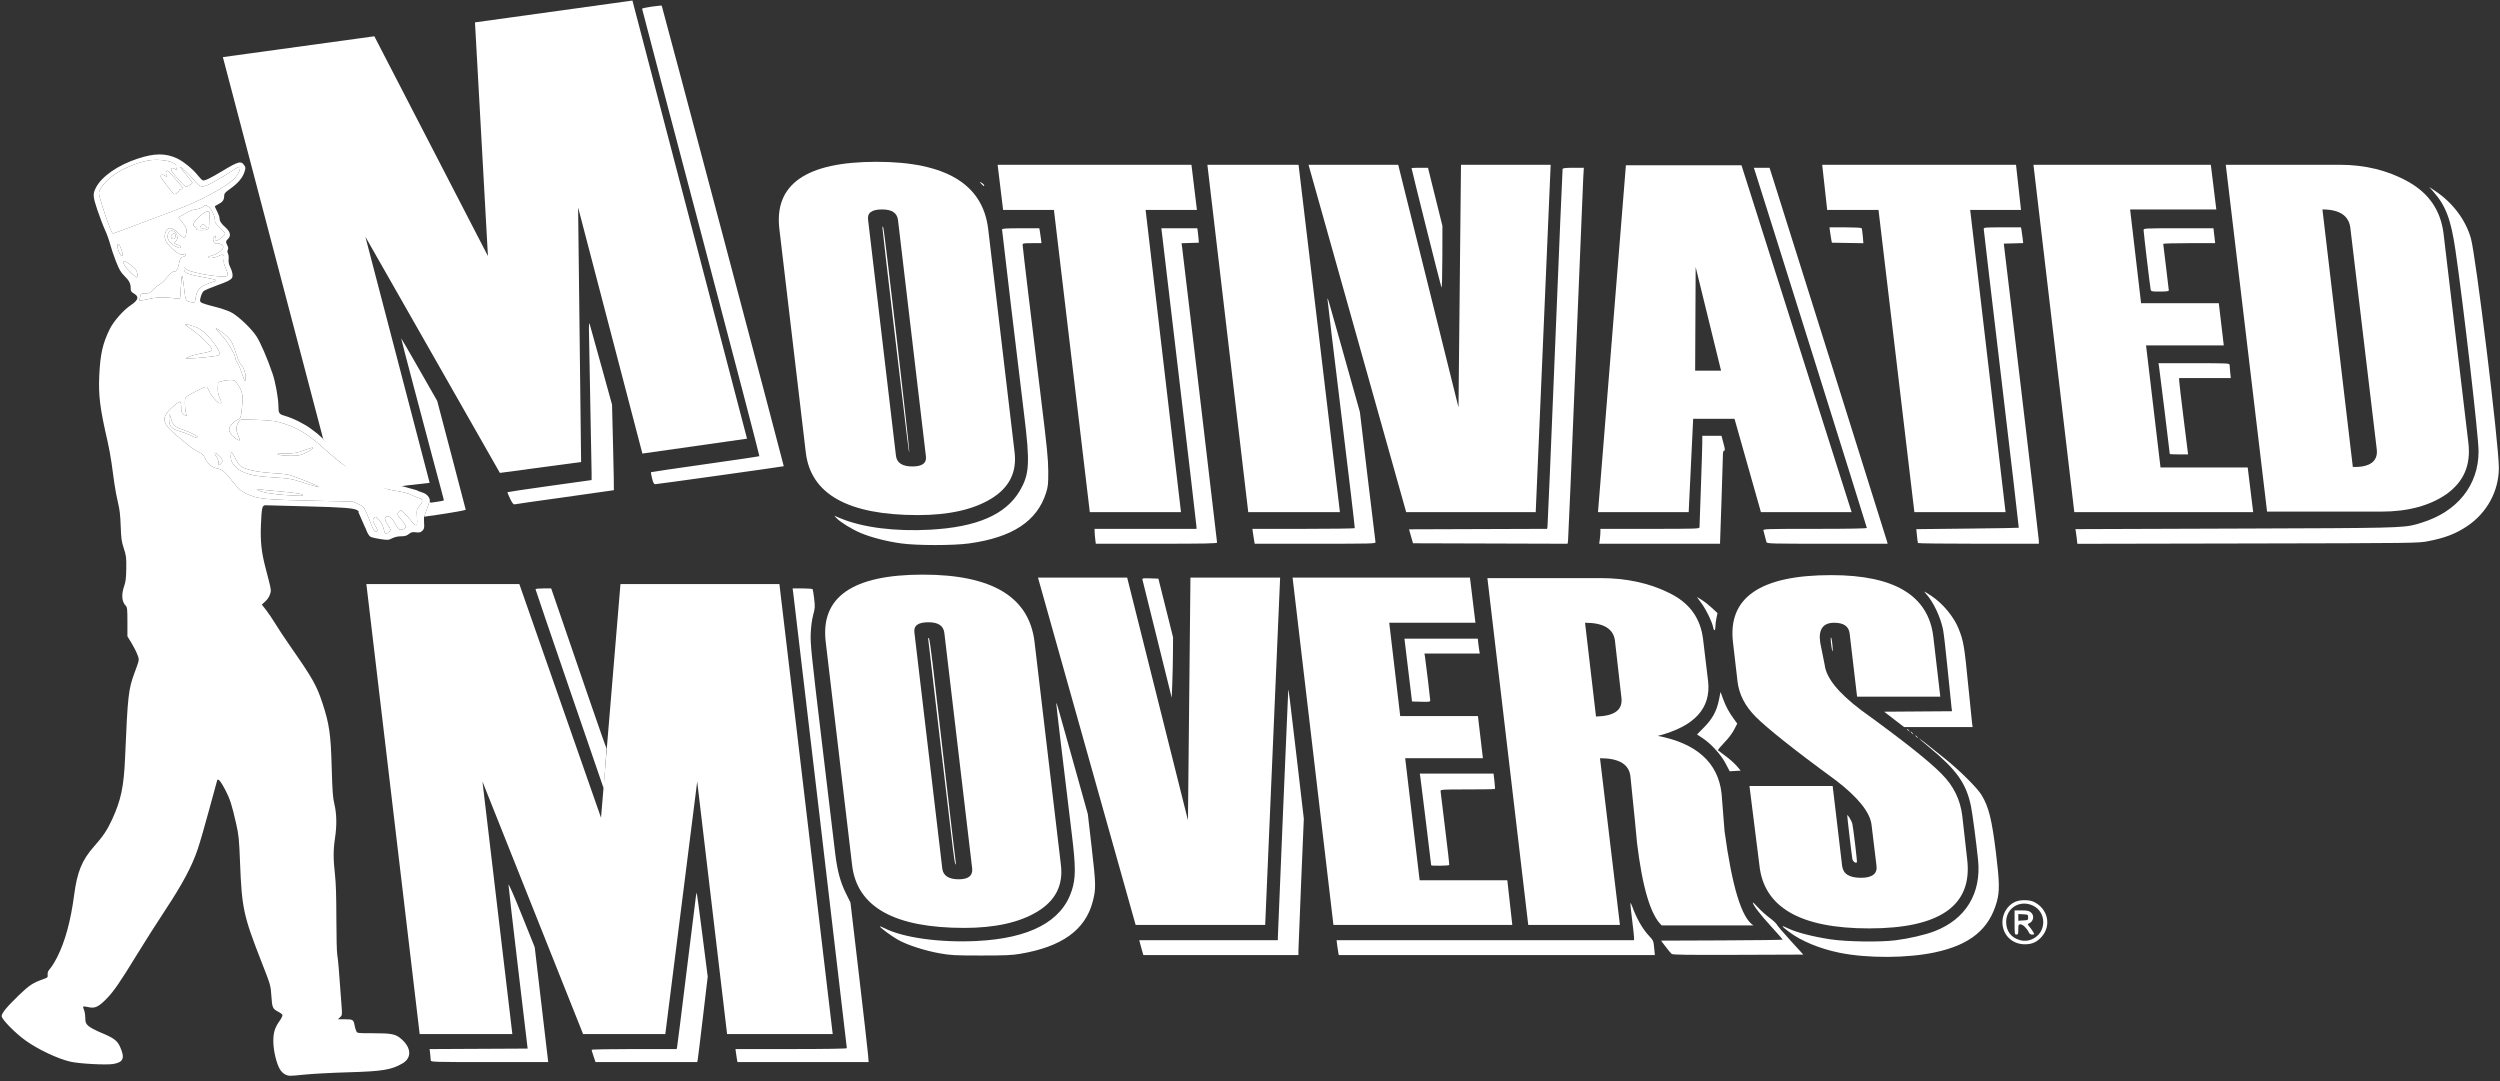 <svg xmlns="http://www.w3.org/2000/svg" width="504" height="218" viewBox="0 0 504 218" fill="none"><rect x="0" y="0" width="504" height="218" fill="#333333" stroke="none"/><path fill-rule="evenodd" clip-rule="evenodd" d="M129.506 91.438L150.599 88.437L127.497 0.111L95.757 4.512L98.368 51.626L75.467 7.313L44.932 11.514L65.139 88.437L73.659 99.053L81.951 97.872L86.616 97.34L73.659 47.725L100.779 95.339L117.151 93.138L116.548 41.823L129.506 91.438Z" fill="white"></path><path d="M162.451 91.238L157.128 46.225C156.023 37.122 162.552 32.621 176.714 32.621C190.676 32.621 198.109 37.122 199.214 46.125L204.537 91.138C205.039 95.239 203.432 98.34 199.816 100.541C196.2 102.741 191.279 103.842 185.051 103.842C170.989 103.842 163.456 99.641 162.451 91.238ZM186.658 91.938L181.033 44.324C180.832 42.924 179.828 42.224 177.819 42.224C175.71 42.224 174.806 42.924 175.007 44.324L180.632 91.938C180.832 93.339 181.937 94.039 183.946 94.039C185.955 94.039 186.859 93.339 186.658 91.938Z" fill="white"></path><path d="M241.3 42.324H230.954L238.085 103.242H219.704L212.472 42.324H202.227L201.122 33.221H240.195L241.3 42.324Z" fill="white"></path><path d="M270.127 103.242H251.645L243.409 33.221H261.79L270.127 103.242Z" fill="white"></path><path d="M312.615 33.221L309.601 103.242H283.486L263.799 33.221H281.879L294.033 82.135L294.535 33.221H312.615Z" fill="white"></path><path d="M373.283 103.242H355.002L349.678 84.436H341.342L340.438 103.242H322.157L327.782 33.321H351.085L373.283 103.242ZM346.966 74.733L341.844 53.827L341.743 74.733H346.966Z" fill="white"></path><path d="M407.434 42.324H397.188L404.32 103.242H385.939L378.707 42.324H368.361L367.356 33.221H406.429L407.434 42.324Z" fill="white"></path><path d="M454.24 103.242H418.181L409.945 33.221H445.703L446.808 42.224H429.431L431.64 61.129H447.31L448.314 69.632H432.645L435.558 94.239H453.135L454.24 103.242Z" fill="white"></path><path d="M457.053 103.242L448.716 33.221H471.718C476.74 33.221 481.36 34.321 485.478 36.622C489.597 38.922 492.007 42.324 492.61 47.025L497.632 89.338C498.134 93.739 496.728 97.04 493.313 99.54C489.898 101.941 485.478 103.142 480.054 103.142H457.053V103.242ZM479.15 90.538L473.827 45.925C473.526 43.524 471.718 42.224 468.202 42.224L474.329 94.139C477.845 94.239 479.452 92.939 479.15 90.538Z" fill="white"></path><path d="M167.875 208.473H146.581L140.555 157.558L134.126 208.473H117.553L97.263 157.558L103.29 208.473H84.607L73.86 117.746H104.696L121.169 164.86L125.086 117.746H157.128L167.875 208.473Z" fill="white"></path><path d="M171.793 174.463L166.469 129.449C165.364 120.347 171.893 115.845 186.056 115.845C200.017 115.845 207.45 120.347 208.555 129.349L213.878 174.363C214.381 178.464 212.774 181.565 209.158 183.766C205.542 185.966 200.62 187.066 194.392 187.066C180.33 187.066 172.797 182.865 171.793 174.463ZM195.999 175.163L190.375 127.549C190.174 126.148 189.169 125.448 187.16 125.448C185.051 125.448 184.147 126.148 184.348 127.549L189.973 175.163C190.174 176.563 191.279 177.264 193.287 177.264C195.196 177.264 196.1 176.563 195.999 175.163Z" fill="white"></path><path d="M258.074 116.445L255.06 186.466H228.945L209.258 116.445H227.237L239.492 165.36L239.994 116.445H258.074Z" fill="white"></path><path d="M304.88 186.466H268.821L260.585 116.445H296.343L297.448 125.548H280.071L282.281 144.354H297.95L298.954 152.856H283.285L286.198 177.463H303.876L304.88 186.466Z" fill="white"></path><path d="M353.495 186.566H335.014C332.804 184.565 331.096 178.964 329.991 169.661V169.561L329.59 165.36C328.987 159.558 328.686 156.557 328.686 156.457C328.384 154.056 326.375 152.856 322.559 152.856L326.576 186.466H308.095L299.858 116.545H322.659C327.882 116.545 332.502 117.546 336.52 119.546C340.638 121.547 342.848 124.648 343.35 128.949L344.355 137.351C344.958 142.753 341.643 146.454 334.21 148.355C342.045 149.855 346.364 153.756 347.067 159.958L347.669 167.56C349.176 178.664 351.085 185.066 353.495 186.566ZM326.878 140.652L325.572 129.149C325.271 126.748 323.262 125.548 319.545 125.548L321.755 144.454C325.471 144.354 327.179 143.153 326.878 140.652Z" fill="white"></path><path d="M352.692 158.458H369.466L371.374 174.563C371.575 176.163 372.78 176.963 375.191 176.963C377.401 176.963 378.506 176.163 378.305 174.563L377.3 166.26C376.999 163.759 374.588 160.758 370.169 157.357C361.531 151.056 356.207 146.754 353.998 144.554C351.788 142.353 350.582 139.952 350.281 137.352L349.377 129.549C348.272 120.447 354.902 115.945 369.165 115.945C381.921 115.945 388.751 120.046 389.755 128.349L391.162 140.452H374.388L372.881 127.649C372.68 126.248 371.676 125.548 369.767 125.548C367.557 125.548 366.553 126.848 366.955 129.549L367.859 134.051C368.16 136.651 370.571 139.652 375.191 143.153C383.628 149.255 389.052 153.556 391.463 156.057C393.874 158.458 395.179 161.259 395.581 164.36L396.586 173.262C397.691 182.565 391.061 187.166 376.798 187.166C363.037 187.166 355.605 182.965 354.701 174.463L352.692 158.458Z" fill="white"></path><path fill-rule="evenodd" clip-rule="evenodd" d="M34.697 32.742C35.318 33.008 35.569 33.213 35.498 33.397C35.442 33.544 35.486 33.833 35.597 34.039C35.793 34.405 35.786 34.406 35.304 34.092C34.945 33.858 34.752 33.826 34.602 33.975C34.349 34.227 34.581 34.6 35.967 36.17C37.375 37.766 37.462 37.812 38.185 37.356C38.516 37.148 38.786 36.916 38.786 36.842C38.786 36.767 38.235 36.046 37.561 35.239C36.888 34.432 36.336 33.735 36.336 33.689C36.336 33.423 38.073 35.046 39.032 36.21C40.269 37.71 40.583 37.83 41.868 37.295C42.684 36.956 45.443 35.354 46.928 34.358C47.518 33.962 48.091 33.637 48.2 33.637C48.762 33.637 48.021 35.285 47.049 36.198C45.544 37.61 41.23 40.008 37.338 41.595C36.186 42.064 32.542 43.453 29.24 44.682C25.938 45.91 23.102 46.971 22.936 47.039C22.704 47.135 22.54 46.917 22.209 46.075C21.251 43.635 19.938 39.523 19.938 38.961C19.938 38.245 20.924 36.921 22.328 35.752C24.161 34.224 27.572 32.718 30.079 32.329C31.569 32.098 33.62 32.282 34.697 32.742ZM33.517 35.145C33.406 34.97 33.415 34.781 33.543 34.629C33.653 34.496 33.771 34.388 33.804 34.388C33.937 34.388 36.902 37.82 36.902 37.975C36.902 38.065 36.732 38.14 36.525 38.14C36.317 38.14 36.145 38.245 36.142 38.374C36.133 38.696 35.315 39.263 35.081 39.109C34.727 38.875 32.378 35.806 32.378 35.576C32.378 35.172 32.759 35.097 33.234 35.408C33.714 35.72 33.82 35.621 33.517 35.145Z" fill="white"></path><path fill-rule="evenodd" clip-rule="evenodd" d="M42.043 41.705C42.66 42.188 43.31 43.526 43.31 44.312C43.31 44.811 43.505 45.112 44.347 45.917C44.917 46.463 45.383 46.979 45.383 47.065C45.383 47.424 44.151 48.458 43.724 48.458C43.323 48.458 43.284 48.398 43.396 47.942C43.517 47.451 43.507 47.442 43.191 47.752C42.924 48.013 42.895 48.18 43.046 48.596C43.199 49.02 43.331 49.104 43.764 49.058C44.302 48.999 45.006 49.453 45.006 49.858C45.006 50.306 43.763 51.252 42.886 51.47C42.393 51.592 41.991 51.767 41.991 51.858C41.991 52.16 43.22 52.028 43.975 51.645C45 51.125 45.27 51.268 45.136 52.261C45.053 52.871 45.14 53.303 45.511 54.127C46.228 55.718 46.105 55.857 44.106 55.71C41.527 55.52 38.076 54.755 37.541 54.255C37.091 53.835 37.09 53.835 37.09 54.228C37.09 55.06 37.751 55.311 41.94 56.069C43.69 56.386 43.943 56.563 42.982 56.799C42.696 56.869 41.969 57.146 41.366 57.414C40.134 57.961 39.623 58.688 39.417 60.183C39.292 61.093 39.234 61.124 38.193 60.836C38.189 60.835 38.184 60.833 38.18 60.832C37.966 60.773 37.811 60.73 37.692 60.64C37.375 60.402 37.31 59.832 37.07 57.748C37.069 57.732 37.067 57.715 37.065 57.698C36.931 56.537 36.768 55.587 36.702 55.587C36.636 55.587 36.531 56.611 36.467 57.862C36.404 59.113 36.321 60.168 36.283 60.206C36.244 60.244 35.498 60.184 34.625 60.072C32.87 59.848 31.203 59.952 29.397 60.397C28.742 60.558 28.172 60.656 28.13 60.614C28.088 60.572 28.14 60.226 28.245 59.845C28.431 59.175 28.466 59.152 29.299 59.152C30.056 59.152 30.242 59.064 30.845 58.422C31.221 58.02 31.784 57.563 32.095 57.407C32.406 57.251 33.127 56.573 33.697 55.9C34.412 55.056 34.833 54.704 35.053 54.766C35.459 54.88 35.889 54.234 36.064 53.242C36.249 52.202 36.439 51.897 36.991 51.759C37.253 51.694 37.467 51.511 37.467 51.353C37.467 51.141 37.386 51.111 37.153 51.241C36.603 51.547 35.73 51.127 34.593 50.008C33.288 48.722 32.989 47.964 33.354 46.866C33.769 45.62 34.751 45.725 36.127 47.16C37.141 48.218 37.358 48.171 37.571 46.845C37.693 46.086 37.587 45.88 36.101 44.005C35.971 43.841 36.021 43.735 36.268 43.645C36.461 43.574 37.045 43.249 37.566 42.921C38.15 42.554 38.864 42.286 39.426 42.223C39.927 42.167 40.561 41.947 40.834 41.736C41.458 41.252 41.464 41.252 42.043 41.705ZM38.975 45.292C38.975 44.823 40.067 43.597 41.022 42.994C42.077 42.328 42.403 42.501 42.249 43.645C42.191 44.074 42.15 44.755 42.159 45.158C42.181 46.198 41.942 46.395 40.648 46.395C39.779 46.395 39.54 46.333 39.54 46.107C39.54 45.949 39.413 45.771 39.258 45.712C39.102 45.653 38.975 45.464 38.975 45.292ZM33.885 47.147C34.01 46.847 34.252 46.571 34.423 46.531C35.512 46.282 36.276 48.074 35.347 48.697C34.924 48.979 34.926 48.982 35.712 49.298C36.247 49.513 36.468 49.701 36.398 49.882C36.315 50.096 36.104 50.047 35.326 49.632C34.102 48.979 33.532 47.996 33.885 47.147Z" fill="white"></path><path d="M26.112 53.246C26.654 53.609 27.235 54.117 27.405 54.374C27.716 54.846 27.817 55.687 27.591 55.913C27.431 56.072 25.453 54.14 25.107 53.486C24.534 52.404 24.771 52.347 26.112 53.246Z" fill="white"></path><path d="M24.504 50.413C24.876 51.555 24.843 51.853 24.386 51.475C24.053 51.2 23.546 49.771 23.662 49.434C23.825 48.957 24.153 49.339 24.504 50.413Z" fill="white"></path><path d="M39.516 65.951C40.689 66.384 42.268 67.869 43.484 69.681C44.269 70.852 44.424 71.406 44.031 71.648C43.769 71.809 39.441 72.266 38.221 72.261L37.373 72.258L38.175 71.903C38.617 71.708 39.507 71.453 40.154 71.337C42.072 70.993 42.745 70.783 42.745 70.528C42.745 69.888 40.118 67.361 37.985 65.949C37.597 65.691 37.279 65.443 37.279 65.397C37.279 65.263 38.419 65.545 39.516 65.951Z" fill="white"></path><path d="M45.86 67.894C46.667 68.697 46.879 69.113 47.63 71.379C47.961 72.378 48.368 73.306 48.534 73.443C49.021 73.844 49.521 75.129 49.526 75.99C49.528 76.428 49.465 76.787 49.385 76.787C49.305 76.787 49.037 76.138 48.79 75.345C48.542 74.552 48.141 73.612 47.898 73.255C47.655 72.899 47.457 72.46 47.457 72.28C47.457 71.54 45.909 68.91 44.723 67.635C44.05 66.911 43.498 66.264 43.498 66.197C43.498 66.001 45.154 67.191 45.86 67.894Z" fill="white"></path><path fill-rule="evenodd" clip-rule="evenodd" d="M47.724 77.219C48.698 78.491 49.019 79.53 48.888 80.99C48.884 81.032 48.88 81.074 48.876 81.115C48.658 83.538 48.607 84.101 48.298 84.373C48.204 84.455 48.086 84.51 47.933 84.583C47.925 84.587 47.916 84.591 47.907 84.595C47.557 84.76 47.009 85.192 46.689 85.555C46.05 86.28 46.048 86.794 46.684 87.668C47.04 88.159 48.164 88.903 48.317 88.75C48.366 88.702 48.236 88.291 48.029 87.837C47.823 87.383 47.651 86.771 47.649 86.477C47.643 85.708 48.17 84.717 48.648 84.598C48.874 84.542 50.513 84.571 52.291 84.663C55.15 84.809 55.728 84.897 57.286 85.415C60.263 86.404 62.069 87.531 65.268 90.389C68.895 93.629 71.35 95.386 74.786 97.197C76.992 98.36 77.885 98.661 80.216 99.026C81.35 99.203 82.4 99.497 82.985 99.8C83.504 100.069 84.182 100.343 84.493 100.411C85.29 100.583 85.319 101.162 84.575 102.006C83.983 102.677 83.976 102.706 84.059 104.276C84.133 105.675 84.105 105.866 83.825 105.866C83.651 105.866 83.286 105.548 83.016 105.16C82.745 104.771 82.139 104.077 81.67 103.618L80.815 102.784L79.986 103.609L80.405 104.128C81.938 106.024 81.973 106.091 81.638 106.459C81.466 106.649 81.105 106.803 80.836 106.801C80.436 106.799 80.243 106.606 79.774 105.738C79.131 104.546 78.419 103.91 77.934 104.095C77.459 104.277 77.55 104.918 78.183 105.847C78.492 106.302 78.745 106.739 78.745 106.819C78.745 106.899 78.513 107.146 78.23 107.367C78.217 107.378 78.203 107.389 78.19 107.399C77.986 107.559 77.861 107.657 77.762 107.636C77.603 107.601 77.511 107.262 77.273 106.381C77.263 106.345 77.254 106.309 77.243 106.272C77.123 105.825 76.741 105.152 76.397 104.778C75.855 104.19 75.729 104.131 75.467 104.348C75.052 104.691 75.093 105.078 75.639 105.96C76.198 106.863 76.226 107.179 75.745 107.179C75.47 107.179 75.265 106.858 74.877 105.819C74.598 105.071 74.127 103.928 73.831 103.279C73.332 102.188 73.21 102.062 72.211 101.607L71.13 101.114L64.147 100.969C53.078 100.738 51.911 100.618 49.562 99.47C48.622 99.01 48.144 98.606 47.3 97.559C45.189 94.938 44.913 94.691 43.814 94.446C42.645 94.185 41.859 93.524 41.329 92.353C41.05 91.738 40.761 91.469 39.929 91.051C38.895 90.531 38.592 90.303 35.635 87.819C33.088 85.68 32.644 84.643 33.668 83.236C34.352 82.296 36.079 80.85 36.332 81.006C36.438 81.071 36.525 81.577 36.525 82.131C36.525 82.998 36.595 83.193 37.025 83.53C37.3 83.745 37.553 83.893 37.587 83.859C37.621 83.825 37.566 83.508 37.464 83.154C37.362 82.801 37.279 81.984 37.279 81.34C37.279 80.188 37.291 80.161 37.992 79.72C38.852 79.18 40.803 78.196 41.345 78.029C41.675 77.927 41.806 78.061 42.193 78.891C42.686 79.951 43.888 81.29 44.347 81.29C44.718 81.29 44.704 81.13 44.243 80.093C43.966 79.469 43.873 78.921 43.913 78.151L43.97 77.079L44.724 76.854C45.138 76.73 45.876 76.622 46.363 76.614C47.152 76.601 47.301 76.667 47.724 77.219ZM36.186 86.928C34.55 86.444 34.076 85.884 34.075 84.432C34.075 83.942 34.114 83.541 34.161 83.541C34.209 83.541 34.345 83.899 34.464 84.337C34.827 85.679 35.248 86.085 36.828 86.614C38.352 87.124 39.917 87.945 39.917 88.234C39.917 88.432 39.377 88.255 38.275 87.696C37.882 87.498 36.942 87.152 36.186 86.928ZM57.635 91.422C59.379 91.403 59.815 91.326 61.31 90.776C62.243 90.433 63.048 90.191 63.1 90.239C63.246 90.373 62.544 90.851 61.404 91.395C60.488 91.832 60.148 91.888 58.483 91.876C57.446 91.868 56.386 91.768 56.127 91.653C55.741 91.482 56.013 91.44 57.635 91.422ZM46.514 92.08C46.514 91.649 46.571 91.238 46.641 91.169C46.711 91.099 47.005 91.529 47.295 92.123C48.195 93.968 48.49 94.216 50.385 94.729C51.541 95.042 53.026 95.25 55.09 95.39C58.078 95.591 58.13 95.603 60.688 96.592C62.109 97.141 63.508 97.719 63.798 97.877L64.326 98.164L63.666 98.045C63.303 97.979 62.031 97.6 60.839 97.202C58.947 96.571 58.324 96.456 55.938 96.296C52.367 96.056 51.53 95.955 50.284 95.614C48.015 94.994 46.514 93.586 46.514 92.08ZM43.687 92.171C43.484 91.913 43.316 91.586 43.314 91.444C43.311 91.229 43.365 91.228 43.64 91.435C44.918 92.399 45.128 92.959 44.441 93.578C44.071 93.911 44.064 93.906 44.06 93.279C44.057 92.927 43.89 92.429 43.687 92.171ZM58.106 99.844C55.115 99.671 52.571 99.232 52.025 98.794C51.719 98.548 51.723 98.537 52.074 98.627C52.282 98.68 54.02 98.858 55.938 99.022C59.973 99.367 61.359 99.616 61.012 99.935C60.968 99.974 59.661 99.933 58.106 99.844Z" fill="white"></path><path d="M35.363 47.733C35.32 48.03 35.175 48.177 34.925 48.177C34.43 48.177 34.312 47.523 34.751 47.204C35.172 46.897 35.448 47.135 35.363 47.733Z" fill="white"></path><path d="M41.614 45.861C41.614 45.948 41.317 46.019 40.954 46.019C40.213 46.019 40.156 45.92 40.608 45.423C40.9 45.101 40.944 45.099 41.267 45.39C41.458 45.562 41.614 45.774 41.614 45.861Z" fill="white"></path><path fill-rule="evenodd" clip-rule="evenodd" d="M129.446 1.764C129.446 1.678 130.315 1.486 131.378 1.338C132.441 1.189 133.352 1.099 133.403 1.138C133.484 1.201 158.05 93.898 158.009 93.989C157.982 94.047 132.501 97.612 132.112 97.612C131.831 97.612 131.691 97.362 131.459 96.444C131.296 95.802 131.2 95.24 131.246 95.195C131.291 95.15 136.203 94.426 142.16 93.586C148.118 92.747 153.036 92.016 153.09 91.962C153.144 91.908 147.846 71.627 141.317 46.892C134.788 22.157 129.446 1.849 129.446 1.764ZM290.589 57.932C290.453 57.635 284.566 34.136 284.566 33.89C284.566 33.854 285.313 33.825 286.224 33.825H287.882L290.794 45.55L290.777 51.929C290.767 55.931 290.697 58.168 290.589 57.932ZM313.504 70.033C314.3 50.377 314.982 34.188 315.02 34.059C315.07 33.89 315.672 33.825 317.196 33.825H319.303L319.188 35.748C319.125 36.805 318.429 53.585 317.642 73.035C316.855 92.485 316.17 108.674 316.118 109.01L316.025 109.621L284.861 109.525L284.059 106.71L311.89 106.614L311.973 106.193C312.019 105.962 312.708 89.69 313.504 70.033ZM376.357 106.43C376.357 106.276 354.703 37.224 353.838 34.622L353.574 33.825H356.739L357.679 36.78C359.664 43.018 380.336 108.796 380.438 109.196L380.545 109.618H368.38C356.956 109.618 356.209 109.598 356.119 109.29C356.067 109.11 355.928 108.582 355.813 108.118C355.697 107.653 355.559 107.125 355.506 106.945C355.416 106.635 355.998 106.617 365.884 106.617C372.715 106.617 376.357 106.552 376.357 106.43ZM33.517 35.145C33.406 34.97 33.415 34.781 33.543 34.629C33.653 34.496 33.771 34.388 33.804 34.388C33.937 34.388 36.902 37.82 36.902 37.975C36.902 38.065 36.732 38.14 36.525 38.14C36.317 38.14 36.145 38.245 36.142 38.374C36.133 38.696 35.315 39.263 35.081 39.109C34.727 38.875 32.378 35.806 32.378 35.576C32.378 35.172 32.759 35.097 33.234 35.408C33.714 35.72 33.82 35.621 33.517 35.145ZM198.387 37.495C198.343 37.539 198.101 37.353 197.85 37.082C197.415 36.611 197.413 36.598 197.807 36.802C198.245 37.029 198.522 37.36 198.387 37.495ZM495.013 50.414C494.099 44.189 493.072 41.477 490.549 38.618L489.729 37.69L490.954 38.511C494.462 40.862 497.051 44.294 498.124 48.012C499.123 51.472 503.771 89.578 503.771 94.304C503.771 99.021 501.338 103.464 497.298 106.129C495.008 107.639 492.888 108.45 489.54 109.098C487.477 109.498 487.303 109.5 453.131 109.566L418.794 109.633L418.676 108.547C418.611 107.95 418.521 107.283 418.476 107.066L418.395 106.672L450.575 106.561L453.214 106.552C481.611 106.456 484.427 106.446 487.044 105.722C487.332 105.642 487.618 105.553 487.935 105.455L487.937 105.455L487.944 105.452C488.028 105.426 488.114 105.4 488.203 105.372C495.425 103.151 499.696 97.784 499.68 90.951C499.672 87.888 496.608 61.265 495.013 50.414ZM38.975 45.292C38.975 44.823 40.067 43.597 41.022 42.994C42.077 42.328 42.403 42.501 42.249 43.645C42.191 44.074 42.15 44.755 42.159 45.158C42.181 46.198 41.942 46.395 40.648 46.395C39.779 46.395 39.54 46.333 39.54 46.107C39.54 45.949 39.413 45.771 39.258 45.712C39.102 45.653 38.975 45.464 38.975 45.292ZM40.954 46.019C41.317 46.019 41.614 45.948 41.614 45.861C41.614 45.774 41.458 45.562 41.267 45.39C40.944 45.099 40.9 45.101 40.608 45.423C40.156 45.92 40.213 46.019 40.954 46.019ZM180.234 66.099C178.942 55.215 177.892 46.14 177.899 45.931C177.911 45.552 177.912 45.552 178.082 45.926C178.283 46.369 183.404 90.556 183.307 91.013L183.303 91.036C183.295 91.072 183.289 91.105 183.28 91.106C183.202 91.112 182.934 88.855 180.411 67.596L180.234 66.099ZM369.178 48.271C369.108 47.91 369 47.213 368.938 46.723L368.825 45.832H372.014C373.769 45.832 375.252 45.909 375.31 46.003C375.369 46.097 375.471 46.817 375.538 47.602L375.659 49.031L369.306 48.927L369.178 48.271ZM403.482 76.412C401.524 59.954 399.921 46.341 399.92 46.16C399.917 45.858 400.221 45.832 403.672 45.832H407.427L407.528 46.348C407.584 46.631 407.685 47.346 407.753 47.936L407.875 49.008L403.965 49.115L407.494 78.757C409.434 95.06 411.026 108.673 411.03 109.009L411.038 109.618H398.892C392.211 109.618 386.709 109.555 386.665 109.478C386.62 109.4 386.527 108.738 386.457 108.006L386.33 106.676L396.628 106.566C402.292 106.506 406.952 106.429 406.984 106.396C407.016 106.363 405.44 92.87 403.482 76.412ZM206.459 83.541C205.35 74.561 202.012 46.574 202.012 46.258C202.012 46.073 202.851 46.019 205.766 46.019H209.521L209.62 46.535C209.675 46.819 209.774 47.495 209.841 48.036L209.963 49.021H208.061C206.374 49.021 206.158 49.058 206.159 49.349C206.161 49.773 208.004 65.16 209.862 80.258C211.077 90.132 211.319 92.556 211.329 94.985C211.34 97.525 211.286 98.071 210.902 99.3C209.1 105.07 204.115 108.355 195.334 109.56C192.187 109.992 184.872 109.99 181.713 109.557C178.739 109.149 175.544 108.323 173.428 107.415C171.677 106.664 169.397 105.251 168.638 104.446L168.199 103.981L169.533 104.529C173.989 106.358 180.42 107.168 187.475 106.789C196.911 106.283 202.741 103.764 205.569 98.972C207.546 95.62 207.675 93.391 206.459 83.541ZM241.21 106.195C241.208 105.962 239.613 92.328 237.668 75.896L234.131 46.019H241.381L241.491 46.817C241.551 47.255 241.619 47.91 241.643 48.271L241.687 48.927L238.198 49.035L238.3 49.732C238.46 50.822 245.362 109.121 245.362 109.384C245.362 109.569 242.792 109.618 233.137 109.618H220.912L220.793 108.633C220.728 108.092 220.674 107.416 220.673 107.133L220.671 106.617H241.216L241.21 106.195ZM433.569 58.355C433.446 57.798 432.148 46.875 432.148 46.393C432.148 46.027 432.285 46.019 439.189 46.019H446.23L446.581 49.021H441.344C438.463 49.021 436.106 49.084 436.107 49.162C436.108 49.239 436.361 51.329 436.669 53.805C436.978 56.282 437.232 58.413 437.233 58.542C437.236 58.714 436.755 58.777 435.45 58.777C433.75 58.777 433.658 58.756 433.569 58.355ZM33.885 47.147C34.01 46.847 34.252 46.571 34.423 46.531C35.512 46.282 36.276 48.074 35.347 48.697C34.924 48.979 34.926 48.982 35.712 49.298C36.247 49.513 36.468 49.701 36.398 49.882C36.315 50.096 36.104 50.047 35.326 49.632C34.102 48.979 33.532 47.996 33.885 47.147ZM34.925 48.177C35.175 48.177 35.32 48.03 35.363 47.733C35.448 47.135 35.172 46.897 34.751 47.204C34.312 47.523 34.43 48.177 34.925 48.177ZM270.41 83.541C268.878 71.004 267.626 60.578 267.629 60.371C267.629 60.35 267.629 60.328 267.629 60.307C267.629 60.227 267.629 60.16 267.643 60.157C267.714 60.141 268.129 61.617 270.558 70.264L270.967 71.722L274.156 83.072L275.693 96.017C276.538 103.137 277.261 109.11 277.3 109.29C277.365 109.6 276.688 109.618 265.156 109.618H252.944L252.838 109.009C252.78 108.673 252.676 107.998 252.607 107.508L252.482 106.617H262.764C268.42 106.617 273.08 106.553 273.121 106.476C273.162 106.398 271.942 96.078 270.41 83.541ZM118.986 80.445C118.835 73.222 118.717 66.764 118.724 66.093C118.732 65.222 118.777 65.008 118.882 65.343C118.963 65.601 120.009 69.358 121.207 73.692L123.386 81.571L123.6 90.174C123.718 94.906 123.788 98.798 123.756 98.823C123.724 98.848 119.287 99.478 113.896 100.224C108.506 100.97 103.949 101.621 103.769 101.671C103.521 101.74 103.3 101.471 102.837 100.537C102.503 99.863 102.27 99.272 102.32 99.222C102.37 99.173 106.203 98.603 110.839 97.957L119.268 96.781L119.264 95.18C119.261 94.299 119.136 87.668 118.986 80.445ZM437.425 91.518C437.425 91.292 435.347 74.374 435.252 73.832L435.146 73.222H442.317C449.173 73.222 449.488 73.238 449.488 73.57C449.488 73.761 449.542 74.437 449.609 75.071L449.73 76.224H439.31L439.318 76.74C439.322 77.024 439.729 80.485 440.221 84.432L441.117 91.608H439.271C438.256 91.608 437.425 91.567 437.425 91.518ZM36.186 86.928C34.55 86.444 34.076 85.884 34.075 84.432C34.075 83.942 34.114 83.541 34.161 83.541C34.209 83.541 34.345 83.899 34.464 84.337C34.827 85.679 35.248 86.085 36.828 86.614C38.352 87.124 39.917 87.945 39.917 88.234C39.917 88.432 39.377 88.255 38.275 87.696C37.882 87.498 36.942 87.152 36.186 86.928ZM342.901 98.268C343.052 94.038 343.178 89.964 343.18 89.216L343.184 87.856H347.051L347.451 89.357C347.773 90.566 347.801 90.858 347.591 90.858C347.396 90.858 347.33 91.174 347.327 92.124C347.324 92.82 347.199 96.852 347.048 101.082C346.896 105.313 346.771 108.964 346.769 109.196L346.765 109.618H322.4L322.52 108.748C322.586 108.269 322.64 107.594 322.64 107.247V106.617H332.629C342.016 106.617 342.619 106.597 342.622 106.288C342.625 106.108 342.75 102.499 342.901 98.268ZM57.635 91.422C59.379 91.403 59.815 91.326 61.31 90.776C62.243 90.433 63.048 90.191 63.1 90.239C63.246 90.373 62.544 90.851 61.404 91.395C60.488 91.832 60.148 91.888 58.483 91.876C57.446 91.868 56.386 91.768 56.127 91.653C55.741 91.482 56.013 91.44 57.635 91.422ZM46.514 92.08C46.514 91.649 46.571 91.238 46.641 91.169C46.711 91.099 47.005 91.529 47.295 92.123C48.195 93.968 48.49 94.216 50.385 94.729C51.541 95.042 53.026 95.25 55.09 95.39C58.078 95.591 58.13 95.603 60.688 96.592C62.109 97.141 63.508 97.719 63.798 97.877L64.326 98.164L63.666 98.045C63.303 97.979 62.031 97.6 60.839 97.202C58.947 96.571 58.324 96.456 55.938 96.296C52.367 96.056 51.53 95.955 50.284 95.614C48.015 94.994 46.514 93.586 46.514 92.08ZM43.687 92.171C43.484 91.913 43.316 91.586 43.314 91.444C43.311 91.229 43.365 91.228 43.64 91.435C44.918 92.399 45.128 92.959 44.441 93.578C44.071 93.911 44.064 93.906 44.06 93.279C44.057 92.927 43.89 92.429 43.687 92.171ZM58.106 99.844C55.115 99.671 52.571 99.232 52.025 98.794C51.719 98.548 51.723 98.537 52.074 98.627C52.282 98.68 54.02 98.858 55.938 99.022C59.973 99.367 61.359 99.616 61.012 99.935C60.968 99.974 59.661 99.933 58.106 99.844ZM233.315 128.941C231.717 122.492 230.37 117.065 230.323 116.88C230.243 116.574 230.379 116.549 231.884 116.599L233.532 116.654L236.488 128.473L236.47 131.568C236.461 133.271 236.401 136.014 236.337 137.665L236.221 140.665L233.315 128.941ZM170.724 211.312C170.724 211.084 160.027 120.264 159.89 119.327L159.787 118.624H161.757C162.841 118.624 163.773 118.696 163.828 118.785C163.883 118.875 164.022 119.74 164.137 120.708C164.327 122.311 164.309 122.605 163.941 123.97C163.683 124.926 163.501 126.289 163.439 127.722C163.351 129.774 163.553 131.735 165.719 149.86C167.026 160.798 168.228 170.844 168.392 172.185C168.801 175.541 169.426 177.852 170.522 180.065L171.452 181.941L173.169 196.556C174.114 204.595 174.938 211.834 175 212.644L175.114 214.116H148.678L148.591 213.694C148.543 213.462 148.451 212.87 148.387 212.38L148.271 211.489H159.497C166.431 211.489 170.724 211.421 170.724 211.312ZM391.72 126.935C391.2 124.353 389.741 121.292 388.259 119.673C387.695 119.057 387.862 119.129 389.431 120.179C391.684 121.686 393.901 124.362 394.841 126.712C395.858 129.253 396.005 130.119 396.8 138.229C397.164 141.943 397.511 145.341 397.57 145.78L397.679 146.577H383.865L379.848 143.482L393.531 143.383L393.423 142.588C393.364 142.151 393.017 138.754 392.654 135.039C392.29 131.325 391.87 127.678 391.72 126.935ZM345.379 126.5C345.147 125.343 344.052 123.062 343.085 121.72L342.087 120.336L343.048 120.925C343.577 121.248 344.513 121.985 345.129 122.561L346.249 123.608L346.036 124.596C345.919 125.139 345.823 125.917 345.823 126.325C345.823 127.199 345.542 127.31 345.379 126.5ZM369.446 130.349C369.569 132.056 369.303 131.322 369.106 129.411C369.032 128.692 369.054 128.387 369.165 128.567C369.26 128.721 369.387 129.524 369.446 130.349ZM189.468 148.839C188.177 137.96 187.121 128.93 187.121 128.775C187.121 128.603 187.186 128.561 187.286 128.67C187.376 128.768 187.719 131.169 188.047 134.006C188.375 136.843 189.529 146.847 190.61 156.238C191.692 165.628 192.623 173.562 192.68 173.868C192.741 174.196 192.715 174.35 192.616 174.243C192.525 174.143 192.307 172.837 192.132 171.341C191.957 169.845 190.758 159.719 189.468 148.839ZM284.661 141.418L283.138 128.754H297.922L298.039 129.833C298.104 130.426 298.197 131.102 298.245 131.334L298.333 131.756H287.172L287.283 132.46C287.45 133.515 288.336 140.904 288.336 141.236C288.336 141.48 288.051 141.517 286.499 141.471L284.661 141.418ZM257.614 188.99C257.614 188.419 259.67 139.519 259.709 139.175C259.762 138.7 259.958 140.258 261.363 152.299L262.851 165.056L262.315 177.72C262.02 184.685 261.774 190.869 261.769 191.462L261.76 192.541H230.499L230.215 191.556C230.059 191.014 229.874 190.339 229.804 190.055L229.677 189.539H257.614V188.99ZM343.548 146.619C345.25 144.894 346.108 143.301 346.553 141.042L346.857 139.497L347.371 140.9C347.933 142.434 348.535 143.551 349.562 144.962L350.229 145.879L349.588 147.119C349.199 147.872 348.408 148.909 347.575 149.759C346.821 150.529 346.267 151.208 346.343 151.268C346.42 151.328 347.139 151.867 347.941 152.466C348.743 153.065 349.741 153.961 350.159 154.458L350.919 155.361L348.707 155.488L347.878 153.904C346.938 152.11 344.915 149.897 343.17 148.756L342.119 148.068L343.548 146.619ZM216.077 168.152C214.028 151.315 212.945 142.208 212.958 141.925C212.959 141.906 212.96 141.888 212.96 141.87C212.962 141.805 212.964 141.75 212.978 141.747C213.047 141.731 213.432 143.109 215.818 151.64L215.818 151.643L216.212 153.049L219.306 164.118L220.1 170.997C220.955 178.416 220.968 179.216 220.27 181.839C218.758 187.516 214.041 190.885 205.622 192.298C203.986 192.572 202.532 192.634 197.771 192.632C192.509 192.63 191.684 192.586 189.477 192.196C186.425 191.657 182.87 190.503 181.005 189.445C179.648 188.675 177.267 186.903 177.406 186.765C177.442 186.729 177.884 186.908 178.388 187.162C182.138 189.054 189.556 190.071 196.923 189.704C207.63 189.171 214.059 185.758 216.068 179.543C216.884 177.017 216.886 174.801 216.077 168.152ZM384.792 147.351C384.61 147.21 384.462 147.062 384.462 147.023C384.462 146.869 384.617 146.968 384.863 147.281C385.097 147.578 385.091 147.585 384.792 147.351ZM385.546 147.914C385.364 147.773 385.216 147.625 385.216 147.586C385.216 147.432 385.37 147.531 385.617 147.843C385.851 148.141 385.844 148.148 385.546 147.914ZM386.488 148.665C386.306 148.523 386.158 148.375 386.158 148.336C386.158 148.182 386.313 148.281 386.559 148.594C386.793 148.891 386.787 148.898 386.488 148.665ZM389.032 150.731C387.866 149.765 386.912 148.938 386.912 148.893C386.912 148.803 388.421 149.98 392.095 152.935C395.143 155.385 398.675 158.903 399.517 160.326C400.952 162.751 401.551 165.174 402.388 171.941C403.104 177.731 403.14 179.695 402.571 181.753C401.032 187.312 397.227 190.447 390.162 191.979C384.576 193.19 376.433 193.225 370.78 192.062C366.843 191.253 363.093 189.698 360.68 187.872C358.968 186.578 358.945 186.433 360.575 187.204C362.284 188.011 365.526 188.841 369.061 189.375C372.251 189.856 379.017 189.956 382.106 189.566C384.837 189.221 388.082 188.471 389.969 187.749C396.264 185.338 399.459 180.132 398.781 173.39C398.434 169.942 397.646 163.974 397.349 162.535C396.402 157.96 394.498 155.257 389.032 150.731ZM288.525 174.443C288.525 174.264 286.444 157.336 286.339 156.661L286.23 155.957H301.099L301.276 157.466C301.373 158.295 301.413 159.013 301.365 159.06C301.318 159.108 298.833 159.147 295.844 159.147C290.791 159.147 290.41 159.17 290.417 159.475C290.422 159.656 290.834 163.054 291.333 167.026C291.832 170.999 292.205 174.312 292.162 174.39C292.079 174.539 288.525 174.592 288.525 174.443ZM373.436 173.15C373.29 172.324 372.398 164.749 372.405 164.403C372.413 164.021 373.301 165.478 373.437 166.097C373.633 166.984 374.432 173.684 374.357 173.809C374.159 174.142 373.531 173.692 373.436 173.15ZM104.444 195.167C103.383 186.242 102.515 178.686 102.516 178.377C102.516 178.036 103.559 180.407 105.157 184.38L107.798 190.946L110.52 214.116H98.685C87.539 214.116 86.849 214.097 86.847 213.787C86.847 213.607 86.793 213.017 86.727 212.476L86.609 211.493L106.372 211.395L104.444 195.167ZM138.394 196.012C139.38 187.963 140.239 181.056 140.301 180.662C140.364 180.268 140.44 179.973 140.471 180.006C140.501 180.038 141.01 183.851 141.601 188.479L142.675 196.893L141.707 205.082C141.175 209.586 140.699 213.462 140.649 213.694L140.559 214.116H120.057L119.662 212.954C119.445 212.315 119.268 211.724 119.268 211.64C119.268 211.557 123.126 211.489 127.84 211.489H136.413L136.507 211.067C136.559 210.835 137.408 204.06 138.394 196.012ZM403.687 185.91C403.687 184.16 404.715 182.507 406.23 181.822C407.282 181.346 409.133 181.359 410.096 181.848C412.852 183.247 413.587 186.541 411.647 188.797C410.688 189.911 409.687 190.37 408.21 190.37C405.626 190.37 403.687 188.458 403.687 185.91ZM329.046 185.517C328.84 183.872 328.677 182.353 328.685 182.14C328.693 181.927 328.852 182.176 329.039 182.691C329.967 185.251 331.125 187.268 332.524 188.759C333.302 189.589 333.351 189.707 333.48 191.087L333.616 192.541H269.895L269.796 192.025C269.741 191.741 269.642 191.066 269.574 190.524L269.453 189.539H329.425L329.423 189.023C329.422 188.739 329.252 187.162 329.046 185.517ZM356.991 186.697C354.833 184.336 353.378 182.433 353.367 181.956C353.364 181.861 353.828 182.296 354.398 182.922C354.968 183.549 356.013 184.489 356.72 185.011C357.428 185.534 358.098 186.154 358.209 186.39C358.32 186.626 359.566 188.085 360.979 189.633L363.547 192.447L350.418 192.495C340.096 192.533 337.228 192.493 337.003 192.308C336.846 192.178 336.3 191.523 335.79 190.852L334.862 189.633L347.128 189.585C353.874 189.558 359.394 189.489 359.394 189.432C359.394 189.374 358.312 188.143 356.991 186.697ZM410.25 189.026C412.616 187.499 412.435 183.867 409.93 182.615C407.306 181.302 404.441 182.995 404.441 185.858C404.441 187.722 405.463 189.063 407.242 189.535C408.289 189.812 409.295 189.642 410.25 189.026ZM406.514 188.414C406.157 188.414 406.137 188.288 406.137 185.975V183.536H407.525C408.644 183.536 409.01 183.611 409.41 183.925C410.22 184.559 409.955 185.849 408.941 186.207C408.739 186.278 408.768 186.397 409.071 186.746C409.495 187.234 410.095 188.152 410.095 188.313C410.095 188.368 409.897 188.414 409.654 188.414C409.378 188.414 409.14 188.254 409.018 187.986C408.641 187.162 407.81 186.35 407.346 186.35C406.92 186.35 406.891 186.416 406.891 187.382C406.891 188.288 406.845 188.414 406.514 188.414ZM407.881 185.562C408.842 185.507 408.87 185.489 408.87 184.943C408.87 184.396 408.842 184.378 407.881 184.323L406.891 184.266V185.619L407.881 185.562Z" fill="white"></path><path d="M122.284 150.891C122.232 150.891 120.562 146.142 118.572 140.338C116.583 134.535 114.092 127.274 113.037 124.205L111.119 118.624H109.539C108.67 118.624 107.959 118.696 107.959 118.784C107.959 118.872 111.053 127.952 114.834 138.96L121.708 158.976L122.284 150.891Z" fill="white"></path><path fill-rule="evenodd" clip-rule="evenodd" d="M64.002 87.434L62.75 86.488C61.381 85.453 59.085 84.309 57.419 83.831C56.249 83.495 56.134 83.321 56.129 81.876C56.124 80.335 55.539 77.07 54.965 75.38C53.899 72.245 52.501 69.008 51.671 67.753C50.617 66.161 48.041 63.729 46.596 62.962C45.967 62.629 44.448 62.118 43.132 61.796C41.842 61.481 40.663 61.1 40.513 60.95C40.281 60.72 40.275 60.546 40.477 59.83C40.608 59.364 40.861 58.851 41.04 58.69C41.219 58.529 42.406 58.02 43.679 57.56C45.865 56.769 46.422 56.496 46.747 56.056C47.012 55.698 46.889 54.819 46.45 53.94C46.132 53.301 46.032 52.839 46.091 52.278C46.136 51.851 46.077 51.323 45.96 51.106C45.816 50.839 45.807 50.598 45.932 50.366C46.061 50.125 46.035 49.868 45.844 49.5C45.482 48.806 45.5 48.581 45.949 48.177C46.607 47.584 46.447 46.734 45.525 45.914C44.594 45.087 44.268 44.594 44.259 43.996C44.255 43.761 44.04 43.151 43.781 42.642C43.522 42.133 43.31 41.674 43.31 41.621C43.31 41.568 43.646 41.354 44.058 41.145C44.904 40.715 45.195 40.29 45.195 39.482C45.195 39.009 45.381 38.791 46.403 38.065C47.947 36.968 48.871 35.889 49.258 34.73C49.54 33.887 49.54 33.774 49.262 33.352C48.617 32.372 48.09 32.506 44.811 34.486C42.396 35.944 41.262 36.486 40.895 36.361C40.72 36.301 40.28 35.867 39.917 35.396C38.953 34.146 36.973 32.526 35.676 31.926C33.369 30.858 31.184 30.867 27.827 31.958C23.796 33.268 20.491 35.562 19.318 37.865C18.686 39.105 18.723 39.633 19.627 42.326C20.096 43.723 20.784 45.523 21.157 46.325C21.529 47.127 21.997 48.421 22.197 49.2C22.397 49.978 22.924 51.542 23.37 52.674C24.03 54.354 24.344 54.895 25.074 55.617C26.06 56.59 26.347 57.158 26.347 58.139C26.347 58.684 26.454 58.852 27.006 59.177C28.094 59.816 27.901 60.505 26.344 61.543C24.886 62.516 22.925 64.737 22.155 66.287C20.707 69.206 20.22 71.345 20.013 75.693C19.822 79.728 20.151 82.334 21.706 89.075C21.968 90.21 22.313 92.089 22.474 93.25C22.634 94.41 22.898 96.31 23.059 97.471C23.221 98.632 23.551 100.383 23.793 101.364C24.119 102.68 24.26 103.906 24.333 106.054C24.419 108.571 24.503 109.176 24.96 110.556C25.439 112.004 25.485 112.376 25.457 114.59C25.433 116.51 25.344 117.264 25.038 118.137C24.435 119.86 24.546 121.306 25.341 122.099C25.647 122.404 25.687 122.782 25.687 125.365V128.285L26.487 129.585C26.927 130.3 27.465 131.355 27.681 131.93C27.703 131.988 27.724 132.043 27.744 132.095C27.854 132.383 27.929 132.581 27.956 132.784C28.013 133.228 27.837 133.702 27.279 135.208C27.233 135.333 27.184 135.464 27.133 135.603C25.884 138.981 25.751 140.163 25.22 152.674C24.969 158.599 24.401 161.306 22.578 165.255C21.613 167.348 20.797 168.562 18.953 170.654C16.52 173.412 15.566 175.745 14.946 180.44C14.259 185.65 13.134 189.779 11.54 192.937C11.083 193.843 10.447 194.881 10.127 195.244C9.692 195.737 9.561 196.05 9.606 196.485C9.663 197.035 9.61 197.087 8.656 197.424C6.635 198.137 5.875 198.639 3.844 200.598C1.371 202.984 0.336 204.239 0.336 204.853C0.336 205.494 3.113 208.32 5.196 209.799C7.737 211.603 11.597 213.422 14.168 214.029C15.902 214.438 21.316 214.737 22.78 214.506C24.893 214.172 25.239 213.31 24.189 211C23.63 209.77 22.926 209.251 20.393 208.198C19.218 207.71 18.094 207.105 17.771 206.786C17.279 206.302 17.203 206.089 17.189 205.154C17.181 204.563 17.061 203.846 16.923 203.562C16.785 203.278 16.724 202.994 16.788 202.931C16.851 202.868 17.32 202.917 17.83 203.039C19.105 203.343 19.848 203.005 21.425 201.402C22.93 199.871 24.129 198.133 27.665 192.353C29.149 189.928 31.728 185.877 33.397 183.35C36.82 178.166 38.71 174.608 39.874 171.154C40.309 169.864 41.346 166.276 42.179 163.18C43.011 160.085 43.736 157.435 43.788 157.292C43.953 156.841 44.547 157.561 45.452 159.31C46.373 161.089 46.757 162.293 47.615 166.088C48.131 168.371 48.208 169.139 48.392 173.874C48.752 183.108 49.073 184.59 52.735 193.953C54.569 198.641 54.572 198.651 54.71 200.801C54.861 203.164 54.965 203.395 56.151 203.997C56.526 204.188 56.88 204.463 56.936 204.609C56.992 204.755 56.751 205.276 56.4 205.767C55.392 207.178 55.088 208.17 55.105 209.988C55.123 211.82 55.721 214.355 56.416 215.545C56.688 216.011 57.14 216.447 57.551 216.641C58.196 216.946 58.409 216.946 61.28 216.65C62.955 216.478 66.955 216.264 70.169 216.174C77.09 215.982 78.91 215.685 81.141 214.384C83.038 213.277 82.946 211.247 80.918 209.47C79.766 208.461 78.98 208.3 75.204 208.3C72.022 208.3 72.019 208.3 71.813 207.848C71.699 207.599 71.547 207.071 71.475 206.675C71.276 205.574 71.132 205.486 69.544 205.486H68.118L68.557 205.079C68.971 204.696 68.989 204.581 68.88 203.062C68.341 195.567 68.156 193.353 67.996 192.517C67.895 191.986 67.812 188.672 67.811 185.152C67.809 180.762 67.722 177.986 67.532 176.313C67.178 173.205 67.178 171.342 67.531 169.012C67.922 166.427 67.884 164.079 67.418 162.148C67.099 160.825 67.006 159.547 66.868 154.621C66.681 147.955 66.388 145.934 64.99 141.694C63.834 138.184 62.989 136.696 58.507 130.268C57.396 128.676 56.053 126.65 55.522 125.766C54.991 124.881 54.157 123.646 53.67 123.02L52.783 121.883L53.493 121.238C53.927 120.843 54.296 120.28 54.444 119.784C54.454 119.749 54.465 119.715 54.474 119.684C54.512 119.559 54.543 119.456 54.564 119.351C54.668 118.834 54.52 118.266 53.644 114.91C53.598 114.734 53.55 114.55 53.5 114.358C52.701 111.295 52.472 109.096 52.605 105.788C52.748 102.255 52.857 101.822 53.598 101.863C53.901 101.879 57.668 101.98 61.97 102.085C69.362 102.268 71.518 102.443 72.1 102.909C72.307 103.075 72.372 103.195 72.267 103.289L73.558 106.226C73.654 106.356 73.727 106.55 73.831 106.829C73.846 106.868 73.861 106.908 73.877 106.951C74.083 107.495 74.436 108.054 74.66 108.191C74.885 108.329 75.793 108.548 76.678 108.679C78.203 108.904 78.329 108.895 79.074 108.517C79.582 108.259 80.214 108.117 80.857 108.117C81.628 108.116 81.983 108.013 82.42 107.663C82.894 107.284 83.127 107.227 83.857 107.312C84.589 107.397 84.797 107.346 85.15 106.995C85.518 106.628 85.561 106.425 85.494 105.377C85.452 104.717 85.464 104.172 85.521 104.164L86.661 100.935C86.661 100.245 85.983 99.524 85.096 99.27C84.661 99.145 84.148 98.94 83.957 98.813L81.208 98.045L77.934 97.559L73.831 95.39L68.872 91.876L64.002 87.434ZM35.498 33.397C35.569 33.213 35.318 33.008 34.697 32.742C33.62 32.282 31.569 32.098 30.079 32.329C27.572 32.718 24.161 34.224 22.328 35.752C20.924 36.921 19.938 38.245 19.938 38.961C19.938 39.523 21.251 43.635 22.209 46.075C22.54 46.917 22.704 47.135 22.936 47.039C23.102 46.971 25.938 45.91 29.24 44.682C32.542 43.453 36.186 42.064 37.338 41.595C41.23 40.008 45.544 37.61 47.049 36.198C48.021 35.285 48.762 33.637 48.2 33.637C48.091 33.637 47.518 33.962 46.928 34.358C45.443 35.354 42.684 36.956 41.868 37.295C40.583 37.83 40.269 37.71 39.032 36.21C38.073 35.046 36.336 33.423 36.336 33.689C36.336 33.735 36.888 34.432 37.561 35.239C38.235 36.046 38.786 36.767 38.786 36.842C38.786 36.916 38.516 37.148 38.185 37.356C37.462 37.812 37.375 37.766 35.967 36.17C34.581 34.6 34.349 34.227 34.602 33.975C34.752 33.826 34.945 33.858 35.304 34.092C35.786 34.406 35.793 34.405 35.597 34.039C35.486 33.833 35.442 33.544 35.498 33.397ZM43.31 44.312C43.31 43.526 42.66 42.188 42.043 41.705C41.464 41.252 41.458 41.252 40.834 41.736C40.561 41.947 39.927 42.167 39.426 42.223C38.864 42.286 38.15 42.554 37.566 42.921C37.045 43.249 36.461 43.574 36.268 43.645C36.021 43.735 35.971 43.841 36.101 44.005C37.587 45.88 37.693 46.086 37.571 46.845C37.358 48.171 37.141 48.218 36.127 47.16C34.751 45.725 33.769 45.62 33.354 46.866C32.989 47.964 33.288 48.722 34.593 50.008C35.73 51.127 36.603 51.547 37.153 51.241C37.386 51.111 37.467 51.141 37.467 51.353C37.467 51.511 37.253 51.694 36.991 51.759C36.439 51.897 36.249 52.202 36.064 53.242C35.889 54.234 35.459 54.88 35.053 54.766C34.833 54.704 34.412 55.056 33.697 55.9C33.127 56.573 32.406 57.251 32.095 57.407C31.784 57.563 31.221 58.02 30.845 58.422C30.242 59.064 30.056 59.152 29.299 59.152C28.466 59.152 28.431 59.175 28.245 59.845C28.14 60.226 28.088 60.572 28.13 60.614C28.172 60.656 28.742 60.558 29.397 60.397C31.203 59.952 32.87 59.848 34.625 60.072C35.498 60.184 36.244 60.244 36.283 60.206C36.321 60.168 36.404 59.113 36.467 57.862C36.531 56.611 36.636 55.587 36.702 55.587C36.768 55.587 36.931 56.537 37.065 57.698L37.07 57.748C37.31 59.832 37.375 60.402 37.692 60.64C37.811 60.73 37.966 60.773 38.18 60.832L38.193 60.836C39.234 61.124 39.292 61.093 39.417 60.183C39.623 58.688 40.134 57.961 41.366 57.414C41.969 57.146 42.696 56.869 42.982 56.799C43.943 56.563 43.69 56.386 41.94 56.069C37.751 55.311 37.09 55.06 37.09 54.228C37.09 53.835 37.091 53.835 37.541 54.255C38.076 54.755 41.527 55.52 44.106 55.71C46.105 55.857 46.228 55.718 45.511 54.127C45.14 53.303 45.053 52.871 45.136 52.261C45.27 51.268 45 51.125 43.975 51.645C43.22 52.028 41.991 52.16 41.991 51.858C41.991 51.767 42.393 51.592 42.886 51.47C43.763 51.252 45.006 50.306 45.006 49.858C45.006 49.453 44.302 48.999 43.764 49.058C43.331 49.104 43.199 49.02 43.046 48.596C42.895 48.18 42.924 48.013 43.191 47.752C43.507 47.442 43.517 47.451 43.396 47.942C43.284 48.398 43.323 48.458 43.724 48.458C44.151 48.458 45.383 47.424 45.383 47.065C45.383 46.979 44.917 46.463 44.347 45.917C43.505 45.112 43.31 44.811 43.31 44.312ZM24.386 51.475C24.843 51.853 24.876 51.555 24.504 50.413C24.153 49.339 23.825 48.957 23.662 49.434C23.546 49.771 24.053 51.2 24.386 51.475ZM27.405 54.374C27.235 54.117 26.654 53.609 26.112 53.246C24.771 52.347 24.534 52.404 25.107 53.486C25.453 54.14 27.431 56.072 27.591 55.913C27.817 55.687 27.716 54.846 27.405 54.374ZM43.484 69.681C42.268 67.869 40.689 66.384 39.516 65.951C38.419 65.545 37.279 65.263 37.279 65.397C37.279 65.443 37.597 65.691 37.985 65.949C40.118 67.361 42.745 69.888 42.745 70.528C42.745 70.783 42.072 70.993 40.154 71.337C39.507 71.453 38.617 71.708 38.175 71.903L37.373 72.258L38.221 72.261C39.441 72.266 43.769 71.809 44.031 71.648C44.424 71.406 44.269 70.852 43.484 69.681ZM47.63 71.379C46.879 69.113 46.667 68.697 45.86 67.894C45.154 67.191 43.498 66.001 43.498 66.197C43.498 66.264 44.05 66.911 44.723 67.635C45.909 68.91 47.457 71.54 47.457 72.28C47.457 72.46 47.655 72.899 47.898 73.255C48.141 73.612 48.542 74.552 48.79 75.345C49.037 76.138 49.305 76.787 49.385 76.787C49.465 76.787 49.528 76.428 49.526 75.99C49.521 75.129 49.021 73.844 48.534 73.443C48.368 73.306 47.961 72.378 47.63 71.379ZM48.888 80.99C49.019 79.53 48.698 78.491 47.724 77.219C47.301 76.667 47.152 76.601 46.363 76.614C45.876 76.622 45.138 76.73 44.724 76.854L43.97 77.079L43.913 78.151C43.873 78.921 43.966 79.469 44.243 80.093C44.704 81.13 44.718 81.29 44.347 81.29C43.888 81.29 42.686 79.951 42.193 78.891C41.806 78.061 41.675 77.927 41.345 78.029C40.803 78.196 38.852 79.18 37.992 79.72C37.291 80.161 37.279 80.188 37.279 81.34C37.279 81.984 37.362 82.801 37.464 83.154C37.566 83.508 37.621 83.825 37.587 83.859C37.553 83.893 37.3 83.745 37.025 83.53C36.595 83.193 36.525 82.998 36.525 82.131C36.525 81.577 36.438 81.071 36.332 81.006C36.079 80.85 34.352 82.296 33.668 83.236C32.644 84.643 33.088 85.68 35.635 87.819C38.592 90.303 38.895 90.531 39.929 91.051C40.761 91.469 41.05 91.738 41.329 92.353C41.859 93.524 42.645 94.185 43.814 94.446C44.913 94.691 45.189 94.938 47.3 97.559C48.144 98.606 48.622 99.01 49.562 99.47C51.911 100.618 53.078 100.738 64.147 100.969L71.13 101.114L72.211 101.607C73.21 102.062 73.332 102.188 73.831 103.279C74.127 103.928 74.598 105.071 74.877 105.819C75.265 106.858 75.47 107.179 75.745 107.179C76.226 107.179 76.198 106.863 75.639 105.96C75.093 105.078 75.052 104.691 75.467 104.348C75.729 104.131 75.855 104.19 76.397 104.778C76.741 105.152 77.123 105.825 77.243 106.272L77.273 106.381C77.511 107.262 77.603 107.601 77.762 107.636C77.861 107.657 77.986 107.559 78.19 107.399L78.23 107.367C78.513 107.146 78.745 106.899 78.745 106.819C78.745 106.739 78.492 106.302 78.183 105.847C77.55 104.918 77.459 104.277 77.934 104.095C78.419 103.91 79.131 104.546 79.774 105.738C80.243 106.606 80.436 106.799 80.836 106.801C81.105 106.803 81.466 106.649 81.638 106.459C81.973 106.091 81.938 106.024 80.405 104.128L79.986 103.609L80.815 102.784L81.67 103.618C82.139 104.077 82.745 104.771 83.016 105.16C83.286 105.548 83.651 105.866 83.825 105.866C84.105 105.866 84.133 105.675 84.059 104.276C83.976 102.706 83.983 102.677 84.575 102.006C85.319 101.162 85.29 100.583 84.493 100.411C84.182 100.343 83.504 100.069 82.985 99.8C82.4 99.497 81.35 99.203 80.216 99.026C77.885 98.661 76.992 98.36 74.786 97.197C71.35 95.386 68.895 93.629 65.268 90.389C62.069 87.531 60.263 86.404 57.286 85.415C55.728 84.897 55.15 84.809 52.291 84.663C50.513 84.571 48.874 84.542 48.648 84.598C48.17 84.717 47.643 85.708 47.649 86.477C47.651 86.771 47.823 87.383 48.029 87.837C48.236 88.291 48.366 88.702 48.317 88.75C48.164 88.903 47.04 88.159 46.684 87.668C46.048 86.794 46.05 86.28 46.689 85.555C47.009 85.192 47.557 84.76 47.907 84.595L47.933 84.583C48.086 84.51 48.204 84.455 48.298 84.373C48.607 84.101 48.658 83.538 48.876 81.115L48.888 80.99Z" fill="white"></path><path d="M85.521 104.164C89.352 103.654 93.91 102.889 93.89 102.758C93.874 102.662 92.574 97.686 91 91.702L88.139 80.821L84.531 74.499C82.547 71.022 80.905 68.196 80.882 68.219C80.858 68.242 81.981 72.564 83.376 77.824C84.771 83.084 86.472 89.497 87.154 92.077C87.837 94.657 88.641 97.654 88.941 98.737C89.24 99.82 89.486 100.765 89.487 100.836C89.487 100.907 89.085 101.018 88.593 101.083C88.1 101.147 87.464 101.244 87.179 101.297C86.728 101.381 86.661 101.333 86.661 100.935L85.521 104.164Z" fill="white"></path></svg>